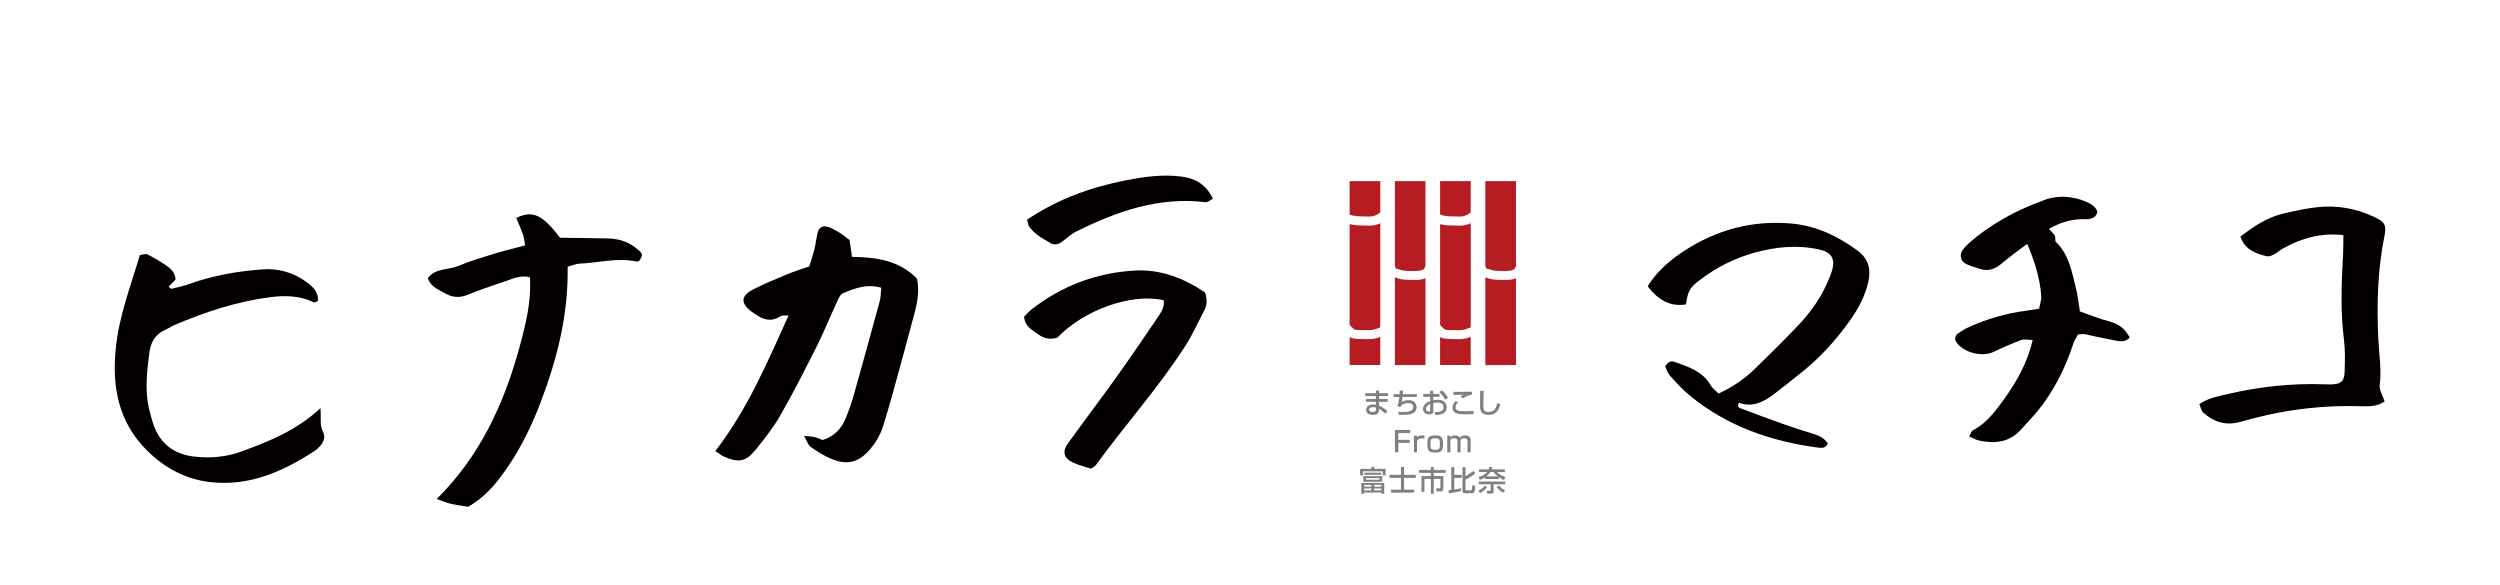 <?xml version="1.0" encoding="utf-8"?>
<!-- Generator: Adobe Illustrator 16.0.4, SVG Export Plug-In . SVG Version: 6.00 Build 0)  -->
<!DOCTYPE svg PUBLIC "-//W3C//DTD SVG 1.1//EN" "http://www.w3.org/Graphics/SVG/1.1/DTD/svg11.dtd">
<svg version="1.1" id="レイヤー_1" xmlns="http://www.w3.org/2000/svg" xmlns:xlink="http://www.w3.org/1999/xlink" x="0px"
	 y="0px" width="254.277px" height="59.497px" viewBox="0 0 254.277 59.497" enable-background="new 0 0 254.277 59.497"
	 xml:space="preserve">
<g>
	<g>
		<path fill-rule="evenodd" clip-rule="evenodd" fill="#040000" d="M72.759,45.877c3.289-4.269,5.262-8.975,7.447-13.791
			c-0.398,0.03-0.668-0.032-0.828,0.077c-0.958,0.634-1.797,0.344-2.619-0.255c-0.103-0.074-0.216-0.132-0.316-0.209
			c-1.132-0.853-1.114-1.592,0.147-2.25c1.113-0.582,2.283-1.056,3.443-1.539c0.697-0.294,1.426-0.515,2.272-0.813
			c0.166-0.539,0.372-1.122,0.522-1.726c0.14-0.549,0.199-1.119,0.327-1.672c0.132-0.593,0.562-0.813,1.145-0.602
			c0.235,0.086,0.456,0.209,0.675,0.327c0.223,0.122,0.443,0.25,0.65,0.394c0.256,0.181,0.502,0.38,0.786,0.598
			c0.076,0.529,0.158,1.076,0.25,1.709c2.432,0.039,4.737,0.327,6.599,2.203c0.26,1.105,0.084,2.29-0.224,3.45
			c-0.737,2.806-1.509,5.603-2.279,8.399c-0.287,1.034-0.599,2.059-0.907,3.082c-0.277,0.923-0.76,1.74-1.38,2.466
			c-1.117,1.303-2.287,1.616-3.882,0.959c-0.75-0.307-1.455-0.751-2.122-1.218c-0.269-0.188-0.38-0.604-0.685-1.125
			c0.501,0.05,0.789,0.047,1.064,0.114c0.299,0.074,0.583,0.211,0.82,0.299c1.26-0.385,1.977-1.232,2.41-2.341
			c0.278-0.703,0.534-1.418,0.738-2.142c0.905-3.219,1.799-6.44,2.674-9.668c0.11-0.408,0.097-0.85,0.146-1.339
			c-1.454-0.418-2.691,0.056-3.895,0.561c-0.285,0.118-0.466,0.572-0.62,0.907c-0.691,1.488-1.303,3.015-2.039,4.481
			c-1.188,2.367-2.393,4.732-3.706,7.03c-0.716,1.251-1.626,2.404-2.539,3.526c-0.966,1.19-1.729,1.315-3.164,0.691
			C73.396,46.341,73.158,46.139,72.759,45.877z"/>
		<path fill-rule="evenodd" clip-rule="evenodd" fill="#040000" d="M32.597,41.51c0.082,1.054-0.101,1.735,0.256,2.41
			c0.286,0.545,0.059,1.111-0.39,1.545c-0.137,0.13-0.268,0.275-0.425,0.375c-3.238,2.112-6.669,3.651-10.654,3.196
			c-2.53-0.288-4.69-1.466-6.476-3.261c-2.854-2.867-3.521-6.397-3.138-10.3c0.324-3.311,1.516-6.356,2.454-9.53
			c0.296-0.036,0.589-0.165,0.768-0.074c0.669,0.34,1.316,0.725,1.937,1.145c0.472,0.318,0.881,0.719,0.929,1.409
			c-0.219,0.231-0.462,0.486-0.708,0.741c0.13,0.086,0.24,0.22,0.314,0.203c0.61-0.147,1.229-0.285,1.819-0.498
			c2.397-0.858,4.881-1.285,7.408-1.473c1.616-0.122,3.134,0.304,4.456,1.267c0.652,0.475,1.283,1.015,1.181,1.955
			c-0.185,0.062-0.328,0.168-0.406,0.13c-1.418-0.689-2.934-0.717-4.433-0.524c-3.406,0.44-6.641,1.503-9.787,2.852
			c-0.289,0.123-0.549,0.317-0.837,0.442c-1.091,0.474-1.544,1.263-1.693,2.482c-0.233,1.893-0.449,3.76,0.002,5.643
			c0.103,0.428,0.224,0.853,0.351,1.274c0.633,2.101,2.056,3.268,4.228,3.52c1.652,0.19,3.268,0.048,4.846-0.533
			C27.384,44.881,30.134,43.803,32.597,41.51z"/>
		<path fill-rule="evenodd" clip-rule="evenodd" fill="#040000" d="M57.735,27.128c0.087,4.979-1.117,9.542-2.82,13.982
			c-1.042,2.716-2.369,5.294-4.167,7.622c-0.866,1.121-1.849,2.062-3.125,2.814c-0.567-0.097-1.193-0.175-1.807-0.315
			c-0.422-0.097-0.828-0.28-1.395-0.479c4.373-4.332,6.817-9.617,8.386-15.328c0.641-2.335,1.257-4.731,1.09-7.225
			c-0.95-0.239-1.708,0.14-2.472,0.398c-1.316,0.445-2.638,0.882-3.921,1.407c-0.86,0.35-1.609,0.213-2.346-0.227
			c-0.628-0.378-1.394-0.629-1.639-1.502c0.81-1.031,2.092-0.8,3.102-1.227c1.104-0.465,2.256-0.816,3.403-1.17
			c1.083-0.332,2.183-0.6,3.387-0.925c-0.075-0.401-0.103-0.758-0.215-1.086c-0.202-0.578-0.458-1.139-0.687-1.695
			c1.646-0.833,2.697-0.326,4.445,2.007c1.66,0.023,3.296,0.039,4.931,0.075c1.179,0.024,2.224,0.422,3.102,1.221
			c0.136,0.126,0.32,0.31,0.309,0.456c-0.017,0.215-0.163,0.434-0.302,0.617c-0.051,0.067-0.245,0.057-0.361,0.034
			c-1.904-0.39-3.771,0.155-5.656,0.229C58.614,26.822,58.256,26.989,57.735,27.128z"/>
		<path fill-rule="evenodd" clip-rule="evenodd" fill="#040000" d="M171.48,30.962c-1.501,0.243-2.744-0.335-3.893-1.843
			c0.914-1.498,2.241-2.635,3.679-3.579c3.312-2.176,6.976-3.16,10.962-2.802c2.509,0.225,4.679,1.278,6.683,2.733
			c1.121,0.814,1.414,1.892,1.107,3.229c-0.323,1.406-0.979,2.646-1.794,3.803c-1.484,2.112-3.212,4.004-5.258,5.594
			c-0.86,0.668-1.702,1.36-2.575,2.022c-1.051,0.802-2.188,1.331-3.522,0.851c-0.246,0.431,0.054,0.518,0.262,0.596
			c1.496,0.564,2.997,1.125,4.504,1.658c0.963,0.34,1.943,0.633,2.916,0.943c0.557,0.177,1.047,0.437,1.355,0.949
			c-0.201,0.481-0.619,0.458-0.979,0.412c-4.795-0.635-9.239-2.17-13.029-5.271c-0.738-0.607-1.393-1.326-2.036-2.038
			c-0.243-0.265-0.354-0.648-0.493-0.918c0.253-0.53,0.623-0.627,1.006-0.483c1.385,0.506,2.806,0.955,3.615,2.36
			c0.181,0.317,0.512,0.543,0.806,0.847c1.415-0.647,2.625-1.472,3.685-2.501c1.47-1.428,2.93-2.874,4.348-4.358
			c1.199-1.257,2.233-2.65,2.956-4.247c0.21-0.47,0.422-0.941,0.562-1.434c0.332-1.175-0.082-1.834-1.292-2.103
			c-2.248-0.504-4.48-0.28-6.66,0.334c-1.992,0.56-3.827,1.485-5.48,2.744C171.844,29.283,171.688,29.585,171.48,30.962z"/>
		<path fill-rule="evenodd" clip-rule="evenodd" fill="#040000" d="M223.697,41.1c0.959-0.646,1.978-0.81,2.956-1.037
			c3.212-0.745,6.458-1.091,9.754-0.976c0.256,0.01,0.512,0.019,0.769,0.009c0.94-0.038,1.259-0.306,1.297-1.286
			c0.039-1.087,0.068-2.196-0.068-3.272c-0.369-2.89-0.251-5.773-0.09-8.665c0.034-0.622,0.023-1.249,0.034-1.959
			c-2.257-0.251-4.249,0.295-6.131,1.351c-0.337,0.19-0.622,0.46-0.963,0.636c-0.221,0.112-0.514,0.212-0.737,0.157
			c-1.13-0.282-2.196-0.681-2.649-1.99c1.359-1.057,2.747-1.965,4.398-2.357c1.126-0.264,2.262-0.502,3.404-0.635
			c2.02-0.232,3.97,0.122,5.811,0.989c1.058,0.496,1.271,0.802,1.044,1.926c-0.706,3.492-0.795,7.014-0.622,10.555
			c0.069,1.537,0.346,3.057,0.139,4.614c-0.062,0.502,0.304,1.06,0.497,1.668c-0.712,0.505-1.523,0.523-2.357,0.493
			c-2.834-0.097-5.651,0.13-8.434,0.652c-1.323,0.247-2.628,0.589-3.924,0.945c-1.442,0.398-2.667,0.007-3.732-0.952
			C223.888,41.787,223.839,41.428,223.697,41.1z"/>
		<path fill-rule="evenodd" clip-rule="evenodd" fill="#040000" d="M110.96,47.672c-0.632-0.211-1.253-0.357-1.817-0.623
			c-0.945-0.44-1.132-1.107-0.515-1.963c1.625-2.259,3.312-4.473,4.929-6.735c1.469-2.056,2.889-4.15,4.31-6.243
			c0.316-0.463,0.592-0.971,0.49-1.57c-3.25-0.75-8.096,0.964-10.818,3.808c-0.71,0.213-1.352,0.104-1.96-0.355
			c-0.597-0.449-1.343-0.751-1.414-1.783c0.209-0.207,0.447-0.494,0.73-0.717c3.079-2.417,6.597-3.736,10.484-3.972
			c2.682-0.162,5.067,0.8,7.19,2.23c0.224,0.693,0.214,1.249-0.063,1.781c-0.641,1.231-1.207,2.511-1.957,3.672
			c-2.747,4.267-6.143,8.043-9.114,12.139C111.366,47.437,111.231,47.485,110.96,47.672z"/>
		<path fill-rule="evenodd" clip-rule="evenodd" fill="#040000" d="M104.466,22.341c3.148-2.111,6.515-3.312,10.078-4.006
			c1.865-0.364,3.729-0.626,5.649-0.373c1.439,0.187,2.481,0.82,3.18,2.257c-0.273,0.128-0.533,0.371-0.763,0.345
			c-4.726-0.568-8.985,0.919-13.112,2.966c-0.556,0.277-1.023,0.73-1.535,1.096c-0.335,0.239-0.734,0.314-1.08,0.116
			c-0.816-0.47-1.667-0.914-2.223-1.721C104.561,22.877,104.556,22.671,104.466,22.341z"/>
		<g>
			<path fill-rule="evenodd" clip-rule="evenodd" fill="#040000" d="M206.126,24.676c0.026,0.051,0.054,0.102,0.079,0.154
				c0.695,1.658,1.298,3.473,1.411,5.282c0.027,0.418-0.141,0.853-0.217,1.284c-0.479,0.078-0.858,0.144-1.236,0.196
				c-2.047,0.26-4.014,0.821-5.896,1.67c-0.403,0.182-0.79,0.426-1.15,0.69c-0.291,0.215-0.333,0.563-0.131,0.858
				c0.754,1.082,2.632,1.531,3.786,0.979c0.926-0.442,1.863-0.853,2.818-1.206c0.313-0.116,0.71-0.01,1.152-0.003
				c-0.528,2.347-1.65,4.276-2.963,6.1c-0.859,1.193-1.757,2.379-3.115,3.094c-0.176,0.093-0.237,0.384-0.378,0.623
				c0.4,0.168,0.686,0.34,0.994,0.408c1.586,0.341,3.072,0.208,4.243-1.082c0.772-0.852,1.59-1.677,2.261-2.605
				c1.362-1.88,2.379-3.946,3.091-6.162c0.107-0.344,0.335-0.657,0.488-0.941c0.308-0.013,0.504-0.059,0.688-0.024
				c0.937,0.188,1.87,0.418,2.813,0.586c0.592,0.105,1.242,0.337,1.744-0.249c-0.474-0.927-1.152-1.406-2.092-1.645
				c-0.985-0.252-1.933-0.648-2.967-1.006c-0.126-0.77-0.205-1.535-0.385-2.276c-0.426-1.727-0.711-3.518-2.096-4.836
				c-0.032-0.034-0.013-0.454-0.049-0.543c-0.088-0.209-0.366-0.467-0.524-0.631c-0.416-0.442-0.869-0.726-1.497-0.695
				c-0.425,0.024-1.053,0.429-1.209,0.831C205.61,23.977,205.923,24.298,206.126,24.676z"/>
			<path fill-rule="evenodd" clip-rule="evenodd" fill="#040000" d="M207.677,20.448c1.319-0.592,2.937-0.603,4.554,0.093
				c0.757,0.327,1.219,0.839,1.049,1.188c-0.266,0.565-0.832,0.577-1.326,0.567c-1.755-0.03-3.235,0.663-4.606,1.669
				c-1.283,0.943-2.6,1.857-3.816,2.885c-0.73,0.618-1.44,0.756-2.292,0.458c-0.426-0.145-0.863-0.265-1.263-0.458
				c-0.574-0.274-0.716-0.945-0.333-1.46c0.191-0.253,0.42-0.484,0.656-0.696C202.226,22.993,204.923,21.417,207.677,20.448z"/>
		</g>
	</g>
	<g>
		<g>
			<path fill="#808080" d="M139.945,39.995v-0.267h0.318v0.267h0.921v0.29h-0.921v0.297h0.876v0.289h-0.876v0.387
				c0.103,0.05,0.506,0.227,0.854,0.552l-0.211,0.265c-0.369-0.327-0.436-0.377-0.643-0.489v0.056c0,0.206-0.018,0.272-0.064,0.338
				c-0.144,0.211-0.443,0.217-0.555,0.217c-0.581,0-0.695-0.318-0.695-0.521c0-0.403,0.402-0.537,0.727-0.537
				c0.135,0,0.208,0.016,0.27,0.028V40.87h-1.023v-0.289h1.023v-0.297h-1.08v-0.29H139.945z M139.952,41.459
				c-0.082-0.027-0.168-0.054-0.295-0.054c-0.164,0-0.404,0.054-0.404,0.261c0,0.192,0.2,0.236,0.372,0.236
				c0.327,0,0.327-0.165,0.327-0.281V41.459z"/>
			<path fill="#808080" d="M142.703,39.728c-0.004,0.093-0.008,0.193-0.021,0.361h1.432v0.286h-1.458
				c-0.041,0.315-0.072,0.426-0.1,0.515c0.21-0.131,0.48-0.191,0.73-0.191c0.622,0,0.795,0.441,0.795,0.729
				c0,0.48-0.422,0.633-0.49,0.656c-0.232,0.078-0.459,0.108-0.989,0.111c-0.177,0-0.233-0.006-0.325-0.009l-0.058-0.297
				c0.096,0.005,0.25,0.014,0.421,0.014c0.608,0,1.102-0.069,1.102-0.503c0-0.258-0.192-0.406-0.489-0.406
				c-0.273,0-0.59,0.09-0.772,0.3l-0.04,0.103l-0.317-0.067c0.119-0.298,0.172-0.655,0.207-0.952h-0.594v-0.286h0.62
				c0.013-0.177,0.009-0.271,0.007-0.363L142.703,39.728z"/>
			<path fill="#808080" d="M145.464,39.739h0.316v0.327h0.626v0.301h-0.626v0.34c0.09-0.018,0.231-0.046,0.452-0.046
				c0.548,0,0.912,0.25,0.912,0.767c0,0.646-0.585,0.787-1.159,0.773l-0.07-0.291c0.378,0.003,0.538-0.018,0.702-0.117
				c0.114-0.065,0.205-0.161,0.205-0.387c0-0.461-0.488-0.461-0.612-0.461c-0.221,0-0.359,0.038-0.43,0.055v0.806
				c0,0.097,0,0.338-0.407,0.338c-0.461,0-0.643-0.316-0.643-0.538c0-0.363,0.323-0.681,0.733-0.816v-0.424h-0.697v-0.301h0.697
				V39.739z M145.464,41.094c-0.324,0.136-0.423,0.348-0.423,0.516c0,0.228,0.225,0.238,0.287,0.238
				c0.136,0,0.136-0.045,0.136-0.101V41.094z M146.624,39.699c0.266,0.185,0.502,0.457,0.65,0.771l-0.286,0.181
				c-0.227-0.411-0.398-0.617-0.598-0.751L146.624,39.699z"/>
			<path fill="#808080" d="M148.286,40.942c-0.069,0.072-0.24,0.255-0.24,0.497c0,0.34,0.315,0.389,0.997,0.389
				c0.256,0,0.577-0.014,0.829-0.051l0.011,0.325c-0.09,0.012-0.261,0.037-0.712,0.037c-0.684,0-0.9-0.052-1.072-0.117
				c-0.253-0.095-0.368-0.325-0.368-0.538c0-0.334,0.21-0.578,0.328-0.714L148.286,40.942z M149.724,40.136
				c-0.387,0.065-0.62,0.177-0.954,0.382l-0.206-0.205c0.089-0.063,0.11-0.076,0.3-0.167c-0.122,0.002-0.935,0.021-1.027,0.027
				v-0.324c0.092,0.005,0.127,0.009,0.294,0.009c0.228,0,1.344-0.015,1.594-0.015V40.136z"/>
			<path fill="#808080" d="M150.903,39.751c-0.002,0.246-0.027,1.478-0.027,1.553c0,0.446,0.113,0.587,0.488,0.587
				c0.652,0,0.808-0.386,0.912-0.879l0.318,0.089c-0.068,0.326-0.231,1.094-1.188,1.094c-0.432,0-0.639-0.142-0.743-0.307
				c-0.123-0.185-0.123-0.432-0.123-0.944c0-0.256,0-0.64,0.013-1.199L150.903,39.751z"/>
		</g>
		<g>
			<path fill="#808080" d="M143.443,43.736v0.312h-1.217v0.687h1.157v0.309h-1.157v0.966h-0.347v-2.273H143.443z"/>
			<path fill="#808080" d="M144.114,44.31l0.016,0.178c0.144-0.204,0.344-0.204,0.753-0.201V44.6
				c-0.106-0.006-0.156-0.01-0.221-0.01c-0.099,0-0.532,0-0.532,0.367v1.052h-0.317V44.31H144.114z"/>
			<path fill="#808080" d="M145.95,44.287c0.572,0,0.821,0.106,0.821,0.839c0,0.611-0.075,0.906-0.775,0.906
				c-0.63,0-0.821-0.15-0.821-0.868C145.175,44.569,145.266,44.287,145.95,44.287z M145.974,45.742c0.451,0,0.477-0.118,0.477-0.621
				c0-0.453-0.078-0.542-0.477-0.542c-0.461,0-0.48,0.137-0.48,0.586C145.493,45.611,145.52,45.742,145.974,45.742z"/>
			<path fill="#808080" d="M147.505,44.31l0.009,0.187c0.102-0.125,0.24-0.21,0.494-0.21c0.106,0,0.355,0.012,0.495,0.244
				c0.11-0.218,0.387-0.244,0.501-0.244c0.542,0,0.576,0.331,0.576,0.516v1.206h-0.317v-1.128c0-0.11-0.01-0.302-0.323-0.302
				c-0.259,0-0.391,0.08-0.391,0.341v1.088h-0.316v-1.102c0-0.151-0.007-0.329-0.326-0.329c-0.389,0-0.389,0.214-0.389,0.339v1.092
				h-0.318V44.31H147.505z"/>
		</g>
		<g>
			<path fill="#808080" d="M139.481,47.495h0.295v0.191h1.156v0.66h-0.296v-0.406h-2.001v0.406h-0.296v-0.66h1.142V47.495z
				 M140.789,49.12v1.097h-0.293v-0.122h-1.748v0.122h-0.286V49.12H140.789z M140.592,48.431v0.567h-1.93v-0.567H140.592z
				 M138.748,49.319v0.179h0.733v-0.179H138.748z M138.748,49.685v0.197h0.733v-0.197H138.748z M138.769,48.074h1.728v0.218h-1.728
				V48.074z M138.945,48.633v0.164h1.367v-0.164H138.945z M139.766,49.319v0.179h0.73v-0.179H139.766z M139.766,49.685v0.197h0.73
				v-0.197H139.766z"/>
			<path fill="#808080" d="M142.492,47.5h0.317v0.794h1.189v0.31h-1.189v1.199h1.029v0.304h-2.354v-0.304h1.008v-1.199h-1.173v-0.31
				h1.173V47.5z"/>
			<path fill="#808080" d="M145.536,47.492h0.293v0.304h1.214v0.299h-1.214v0.325h0.978v1.251c0,0.068,0,0.308-0.263,0.308h-0.422
				l-0.049-0.308h0.364c0.058,0,0.068-0.029,0.068-0.087v-0.88h-0.677v1.512h-0.293v-1.512h-0.655v1.311h-0.304V48.42h0.959v-0.325
				h-1.199v-0.299h1.199V47.492z"/>
			<path fill="#808080" d="M147.319,49.851c0.077-0.006,0.114-0.006,0.292-0.027V47.51h0.306v0.784h0.754v0.307h-0.754v1.184
				c0.226-0.031,0.482-0.069,0.688-0.126v0.289c-0.322,0.079-0.859,0.185-1.229,0.227L147.319,49.851z M148.75,47.51h0.307v0.925
				c0.225-0.118,0.632-0.396,0.786-0.539l0.228,0.25c-0.327,0.258-0.603,0.424-1.014,0.64v1.012c0,0.064,0.038,0.074,0.069,0.074
				h0.48c0.087,0,0.117-0.028,0.133-0.516l0.307,0.079c-0.014,0.536-0.07,0.737-0.307,0.737h-0.755
				c-0.178,0-0.234-0.108-0.234-0.257V47.51z"/>
			<path fill="#808080" d="M151.261,49.544c-0.247,0.296-0.427,0.448-0.724,0.621l-0.167-0.252c0.339-0.175,0.518-0.35,0.661-0.528
				L151.261,49.544z M151.031,48.562c-0.221,0.143-0.38,0.203-0.509,0.252l-0.134-0.286c0.21-0.077,0.651-0.236,0.863-0.511h-0.812
				v-0.274h0.961c0.042-0.092,0.062-0.156,0.084-0.248l0.335,0.021c-0.039,0.089-0.062,0.155-0.098,0.227h1.343v0.274h-0.799
				c0.155,0.191,0.501,0.388,0.857,0.497l-0.143,0.303c-0.116-0.049-0.282-0.121-0.522-0.286v0.189h-1.427V48.562z M153.09,49.254
				h-1.172v0.74c0,0.214-0.167,0.214-0.248,0.214h-0.399l-0.067-0.295h0.34c0.034,0,0.078,0,0.078-0.073v-0.586h-1.213v-0.275h2.682
				V49.254z M152.354,48.455c-0.291-0.215-0.39-0.377-0.432-0.438h-0.346c-0.122,0.201-0.242,0.322-0.397,0.438H152.354z
				 M152.895,50.12c-0.319-0.189-0.408-0.272-0.684-0.569l0.247-0.188c0.298,0.345,0.479,0.445,0.632,0.516L152.895,50.12z"/>
		</g>
	</g>
	<g>
		<g>
			<path fill="#B51D22" d="M138.527,22.007c0.117,0,0.238,0.004,0.36,0.011c0.267,0.01,0.544,0.019,0.76-0.027
				c0.138-0.029,0.278-0.088,0.462-0.19c0.015-0.01,0.061-0.043,0.09-0.067c0.054-0.041,0.117-0.089,0.191-0.131v-3.177h-3.119
				v3.375c0.134,0.092,0.498,0.207,1.228,0.207C138.51,22.007,138.519,22.007,138.527,22.007z"/>
			<path fill="#B51D22" d="M137.393,33.179c0.046,0.04,0.097,0.09,0.149,0.143c0.064,0.064,0.17,0.168,0.217,0.193
				c0.16,0.062,0.616,0.063,0.89,0.065c0.087,0,0.172,0,0.236,0.001c0.51,0.014,0.763,0.002,1.188-0.166
				c0.07-0.026,0.128-0.047,0.183-0.066c0.027-0.008,0.062-0.02,0.081-0.025c0.001-0.007,0.004-0.013,0.014-0.02
				c0.013-0.021,0.023-0.059,0.04-0.104V22.699c-0.156,0.076-0.338,0.151-0.549,0.197c-0.197,0.042-0.41,0.056-0.609,0.056
				c-0.131,0-0.257-0.007-0.376-0.012c-0.114-0.003-0.228-0.007-0.338-0.009c-0.007,0-0.013,0-0.02,0
				c-0.497,0-0.9-0.045-1.228-0.138v10.273C137.303,33.097,137.339,33.134,137.393,33.179z"/>
			<path fill="#B51D22" d="M138.862,34.49c-0.063-0.003-0.14-0.003-0.221-0.003c-0.399-0.002-0.893-0.006-1.22-0.129
				c-0.053-0.02-0.104-0.047-0.15-0.078v2.848h3.119v-2.86c-0.483,0.188-0.827,0.226-1.247,0.226
				C139.056,34.493,138.963,34.49,138.862,34.49z"/>
		</g>
		<g>
			<path fill="#B51D22" d="M142.397,27.428c0.129,0.041,0.252,0.079,0.355,0.092c0.291,0.04,0.586,0.04,0.904,0.04
				c0.124,0,0.243,0,0.361,0c0.485,0.01,0.821-0.142,0.852-0.253c0.022-0.081,0.062-0.148,0.117-0.201v-8.68h-3.114v8.633
				c0.05,0.072,0.081,0.157,0.084,0.25C142.113,27.337,142.262,27.384,142.397,27.428z"/>
			<path fill="#B51D22" d="M144.006,28.467c-0.114-0.001-0.231-0.001-0.346-0.001c-0.334,0.001-0.681,0.001-1.027-0.045
				c-0.183-0.026-0.352-0.078-0.51-0.13c-0.089-0.026-0.174-0.053-0.25-0.073v8.91h3.114v-8.821c-0.289,0.113-0.616,0.16-0.932,0.16
				C144.04,28.467,144.023,28.467,144.006,28.467z"/>
		</g>
		<g>
			<path fill="#B51D22" d="M147.73,22.007c0.115,0,0.239,0.004,0.361,0.011c0.27,0.01,0.541,0.019,0.76-0.027
				c0.135-0.029,0.274-0.088,0.458-0.19c0.018-0.01,0.061-0.043,0.092-0.067c0.056-0.041,0.116-0.089,0.188-0.131v-3.177h-3.117
				v3.375c0.136,0.092,0.5,0.207,1.228,0.207C147.711,22.007,147.724,22.007,147.73,22.007z"/>
			<path fill="#B51D22" d="M146.593,33.179c0.047,0.04,0.097,0.09,0.151,0.143c0.062,0.064,0.168,0.168,0.215,0.193
				c0.158,0.062,0.616,0.063,0.893,0.065c0.087,0,0.168,0,0.24,0.001c0.509,0.014,0.76,0.002,1.183-0.166
				c0.072-0.026,0.127-0.047,0.183-0.066c0.026-0.008,0.062-0.02,0.08-0.025c0.007-0.007,0.009-0.013,0.013-0.02
				c0.015-0.021,0.028-0.059,0.04-0.104V22.699c-0.152,0.076-0.337,0.151-0.547,0.197c-0.198,0.042-0.41,0.056-0.612,0.056
				c-0.129,0-0.254-0.007-0.374-0.012c-0.114-0.003-0.228-0.007-0.333-0.009c-0.011,0-0.017,0-0.023,0
				c-0.494,0-0.9-0.045-1.228-0.138v10.273C146.502,33.097,146.541,33.134,146.593,33.179z"/>
			<path fill="#B51D22" d="M148.062,34.49c-0.062-0.003-0.135-0.003-0.221-0.003c-0.396-0.002-0.892-0.006-1.215-0.129
				c-0.054-0.02-0.109-0.047-0.154-0.078v2.848h3.117v-2.86c-0.482,0.188-0.824,0.226-1.239,0.226
				C148.26,34.493,148.167,34.49,148.062,34.49z"/>
		</g>
		<g>
			<path fill="#B51D22" d="M151.596,27.428c0.132,0.041,0.255,0.079,0.363,0.092c0.285,0.04,0.58,0.04,0.898,0.04
				c0.123,0,0.243,0,0.366,0c0.479,0.01,0.817-0.142,0.847-0.253c0.02-0.081,0.068-0.148,0.119-0.201v-8.68h-3.115v8.633
				c0.05,0.072,0.083,0.157,0.083,0.25C151.317,27.337,151.466,27.384,151.596,27.428z"/>
			<path fill="#B51D22" d="M153.207,28.467c-0.117-0.001-0.232-0.001-0.347-0.001c-0.334,0.001-0.677,0.001-1.026-0.045
				c-0.185-0.026-0.346-0.078-0.506-0.13c-0.09-0.026-0.174-0.053-0.254-0.073v8.91h3.115v-8.821
				c-0.287,0.113-0.619,0.16-0.929,0.16C153.239,28.467,153.224,28.467,153.207,28.467z"/>
		</g>
	</g>
</g>
</svg>
